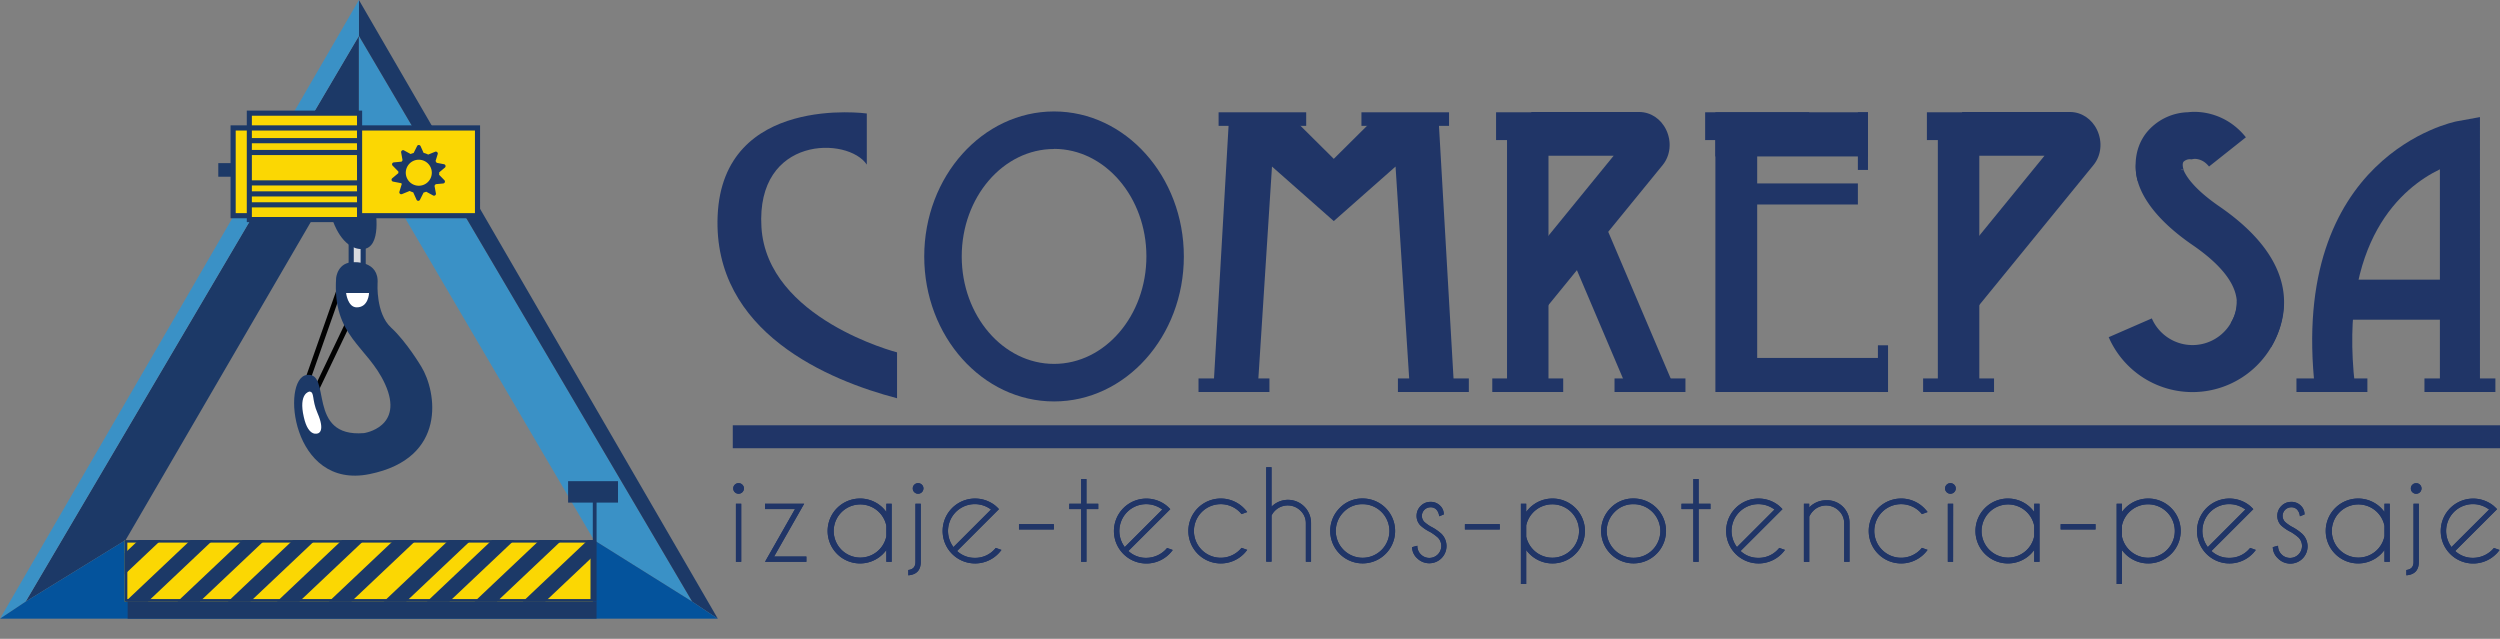 <svg xmlns="http://www.w3.org/2000/svg" xmlns:xlink="http://www.w3.org/1999/xlink" id="Capa_1" data-name="Capa 1" viewBox="0 0 1771.87 452.76"><rect x="0" y="0" width="1771.87" height="452.76" fill="#808080" stroke="none"/><defs><style>.cls-1{fill:none;}.cls-2{fill:#203567;}.cls-3{fill:#d8dade;}.cls-4{fill:#1c3967;}.cls-5{fill:#3a91c6;}.cls-6{fill:#04539c;}.cls-7{fill:#fbd703;}.cls-8{fill:#010101;}.cls-9{fill:#fff;}.cls-10{clip-path:url(#clip-path);}</style><clipPath id="clip-path" transform="translate(-27.49 -58.48)"><rect id="SVGID" class="cls-1" x="115.92" y="441.26" width="331.9" height="43.61"></rect></clipPath></defs><path class="cls-2" d="M553.62,402a3.54,3.54,0,0,1,1.11,2.64,3.61,3.61,0,0,1-1.11,2.68,3.79,3.79,0,0,1-5.32,0,3.58,3.58,0,0,1-1.11-2.68A3.51,3.51,0,0,1,548.3,402a3.79,3.79,0,0,1,5.32,0m-.78,54.65h-3.77V415.51h3.77Z" transform="translate(-27.49 -58.48)"></path><path class="cls-2" d="M553.62,402a3.54,3.54,0,0,1,1.11,2.64,3.61,3.61,0,0,1-1.11,2.68,3.79,3.79,0,0,1-5.32,0,3.58,3.58,0,0,1-1.11-2.68A3.51,3.51,0,0,1,548.3,402a3.79,3.79,0,0,1,5.32,0Zm-.78,54.65h-3.77V415.51h3.77Z" transform="translate(-27.49 -58.48)"></path><polygon class="cls-2" points="563.45 360.81 542.2 360.81 542.2 357.03 569.94 357.03 548.65 394.42 571.53 394.42 571.53 398.19 542.2 398.19 563.45 360.81"></polygon><polygon class="cls-2" points="563.45 360.81 542.2 360.81 542.2 357.03 569.94 357.03 548.65 394.42 571.53 394.42 571.53 398.19 542.2 398.19 563.45 360.81"></polygon><path class="cls-2" d="M659.46,456.67h-3.77v-8.38a28.65,28.65,0,0,1-2.39,2.81,23,23,0,1,1,0-32.57,28.65,28.65,0,0,1,2.39,2.81v-5.83h3.77Zm-3.77-18.11v-7.45a18.84,18.84,0,1,0,0,7.45" transform="translate(-27.49 -58.48)"></path><path class="cls-2" d="M659.46,456.67h-3.77v-8.38a28.65,28.65,0,0,1-2.39,2.81,23,23,0,1,1,0-32.57,28.65,28.65,0,0,1,2.39,2.81v-5.83h3.77Zm-3.77-18.11v-7.45a18.84,18.84,0,1,0,0,7.45Z" transform="translate(-27.49 -58.48)"></path><path class="cls-2" d="M671.24,462.46q5.07-.58,5.07-5.7V415.51h3.77v41.16q0,8.85-8.84,9.56ZM680.86,402a3.58,3.58,0,0,1,1.11,2.64,3.78,3.78,0,0,1-6.44,2.68,3.61,3.61,0,0,1-1.11-2.68,3.54,3.54,0,0,1,1.11-2.64,3.8,3.8,0,0,1,5.33,0" transform="translate(-27.49 -58.48)"></path><path class="cls-2" d="M671.24,462.46q5.07-.58,5.07-5.7V415.51h3.77v41.16q0,8.85-8.84,9.56ZM680.86,402a3.58,3.58,0,0,1,1.11,2.64,3.78,3.78,0,0,1-6.44,2.68,3.61,3.61,0,0,1-1.11-2.68,3.54,3.54,0,0,1,1.11-2.64,3.8,3.8,0,0,1,5.33,0Z" transform="translate(-27.49 -58.48)"></path><path class="cls-2" d="M705.81,449a18.15,18.15,0,0,0,12.66,4.86,18.34,18.34,0,0,0,13.45-5.57c.48-.48.92-1,1.34-1.47l4,1.42a23.83,23.83,0,0,1-2.48,2.9,23,23,0,1,1-2-34.41c.67.56,1.34,1.17,2,1.84.25.25.49.5.71.76l-2.84,2.85Zm24.06-29.38a19,19,0,0,0-26.62,26.61Z" transform="translate(-27.49 -58.48)"></path><path class="cls-2" d="M705.81,449a18.15,18.15,0,0,0,12.66,4.86,18.34,18.34,0,0,0,13.45-5.57c.48-.48.92-1,1.34-1.47l4,1.42a23.83,23.83,0,0,1-2.48,2.9,23,23,0,1,1-2-34.41c.67.56,1.34,1.17,2,1.84.25.25.49.5.71.76l-2.84,2.85Zm24.06-29.38a19,19,0,0,0-26.62,26.61Z" transform="translate(-27.49 -58.48)"></path><rect class="cls-2" x="722.2" y="371.49" width="24.73" height="3.77"></rect><rect class="cls-2" x="722.2" y="371.49" width="24.73" height="3.77"></rect><polygon class="cls-2" points="766.25 357.03 766.25 339.51 770.02 339.51 770.02 357.03 778.4 357.03 778.4 360.81 770.02 360.81 770.02 398.19 766.25 398.19 766.25 360.81 757.86 360.81 757.86 357.03 766.25 357.03"></polygon><polygon class="cls-2" points="766.25 357.03 766.25 339.51 770.02 339.51 770.02 357.03 778.4 357.03 778.4 360.81 770.02 360.81 770.02 398.19 766.25 398.19 766.25 360.81 757.86 360.81 757.86 357.03 766.25 357.03"></polygon><path class="cls-2" d="M827.22,449a18.15,18.15,0,0,0,12.66,4.86,19.27,19.27,0,0,0,14.79-7l4,1.42a23.83,23.83,0,0,1-2.48,2.9,23,23,0,1,1-2-34.41c.67.56,1.34,1.17,2,1.84a10,10,0,0,1,.71.76l-2.84,2.85Zm24.06-29.38a19,19,0,0,0-26.61,26.61Z" transform="translate(-27.49 -58.48)"></path><path class="cls-2" d="M827.22,449a18.15,18.15,0,0,0,12.66,4.86,19.27,19.27,0,0,0,14.79-7l4,1.42a23.83,23.83,0,0,1-2.48,2.9,23,23,0,1,1-2-34.41c.67.56,1.34,1.17,2,1.84a10,10,0,0,1,.71.76l-2.84,2.85Zm24.06-29.38a19,19,0,0,0-26.61,26.61Z" transform="translate(-27.49 -58.48)"></path><path class="cls-2" d="M907.44,446.78l4,1.42a23,23,0,0,1-2.47,2.9,23,23,0,1,1,0-32.57,25.81,25.81,0,0,1,2.47,2.85l-4,1.47c-.42-.5-.86-1-1.34-1.51a19,19,0,1,0,0,26.91c.48-.48.92-1,1.34-1.47" transform="translate(-27.49 -58.48)"></path><path class="cls-2" d="M907.44,446.78l4,1.42a23,23,0,0,1-2.47,2.9,23,23,0,1,1,0-32.57,25.81,25.81,0,0,1,2.47,2.85l-4,1.47c-.42-.5-.86-1-1.34-1.51a19,19,0,1,0,0,26.91C906.58,447.77,907,447.28,907.44,446.78Z" transform="translate(-27.49 -58.48)"></path><path class="cls-2" d="M924.91,389.61h3.78v28a16.35,16.35,0,0,1,28,11.48v27.54H953v-27.2a12.06,12.06,0,0,0-3.79-9,12.8,12.8,0,0,0-18-.06,12.12,12.12,0,0,0-2.51,3.48v32.73h-3.78Z" transform="translate(-27.49 -58.48)"></path><path class="cls-2" d="M924.91,389.61h3.78v28a16.35,16.35,0,0,1,28,11.48v27.54H953v-27.2a12.06,12.06,0,0,0-3.79-9,12.8,12.8,0,0,0-18-.06,12.12,12.12,0,0,0-2.51,3.48v32.73h-3.78Z" transform="translate(-27.49 -58.48)"></path><path class="cls-2" d="M993.23,411.78A23,23,0,1,1,977,418.53a22.13,22.13,0,0,1,16.26-6.75m-13.45,9.6a19,19,0,1,0,13.45-5.57,18.33,18.33,0,0,0-13.45,5.57" transform="translate(-27.49 -58.48)"></path><path class="cls-2" d="M993.23,411.78A23,23,0,1,1,977,418.53,22.13,22.13,0,0,1,993.23,411.78Zm-13.45,9.6a19,19,0,1,0,13.45-5.57A18.33,18.33,0,0,0,979.78,421.38Z" transform="translate(-27.49 -58.48)"></path><path class="cls-2" d="M1041.05,435.51a30.61,30.61,0,0,1-6.67-4.45,9.49,9.49,0,0,1-2.89-6.95,9.63,9.63,0,0,1,2.89-7,9.47,9.47,0,0,1,7-2.92,9.2,9.2,0,0,1,6.79,2.69,8.3,8.3,0,0,1,2.6,6v.21l-3.27,1.3a8.13,8.13,0,0,0-2-4.78,5.56,5.56,0,0,0-4.13-1.59,6.1,6.1,0,0,0-4.32,10.43,29.47,29.47,0,0,0,4.45,3.19,34.58,34.58,0,0,1,7.62,5.2,12.21,12.21,0,1,1-17.26,17.28,10.92,10.92,0,0,1-3.57-7.85l3.74-1a8.33,8.33,0,0,0,2.49,6.16,8.47,8.47,0,0,0,12-12,37,37,0,0,0-5.41-3.93" transform="translate(-27.49 -58.48)"></path><path class="cls-2" d="M1041.05,435.51a30.61,30.61,0,0,1-6.67-4.45,9.49,9.49,0,0,1-2.89-6.95,9.63,9.63,0,0,1,2.89-7,9.47,9.47,0,0,1,7-2.92,9.2,9.2,0,0,1,6.79,2.69,8.3,8.3,0,0,1,2.6,6v.21l-3.27,1.3a8.13,8.13,0,0,0-2-4.78,5.56,5.56,0,0,0-4.13-1.59,6.1,6.1,0,0,0-4.32,10.43,29.47,29.47,0,0,0,4.45,3.19,34.58,34.58,0,0,1,7.62,5.2,12.21,12.21,0,1,1-17.26,17.28,10.92,10.92,0,0,1-3.57-7.85l3.74-1a8.33,8.33,0,0,0,2.49,6.16,8.47,8.47,0,0,0,12-12A37,37,0,0,0,1041.05,435.51Z" transform="translate(-27.49 -58.48)"></path><rect class="cls-2" x="1038.24" y="371.49" width="24.73" height="3.77"></rect><rect class="cls-2" x="1038.24" y="371.49" width="24.73" height="3.77"></rect><path class="cls-2" d="M1105.42,415.51h3.77v5.79a25.3,25.3,0,0,1,2.39-2.77,23,23,0,1,1,0,32.57,25.3,25.3,0,0,1-2.39-2.77v24.06h-3.77Zm3.77,15.39v7.87a18.93,18.93,0,1,0,0-7.87" transform="translate(-27.49 -58.48)"></path><path class="cls-2" d="M1105.42,415.51h3.77v5.79a25.3,25.3,0,0,1,2.39-2.77,23,23,0,1,1,0,32.57,25.3,25.3,0,0,1-2.39-2.77v24.06h-3.77Zm3.77,15.39v7.87a18.93,18.93,0,1,0,0-7.87Z" transform="translate(-27.49 -58.48)"></path><path class="cls-2" d="M1185.26,411.78a23,23,0,1,1-16.26,6.75,22.13,22.13,0,0,1,16.26-6.75m-13.45,9.6a19,19,0,1,0,13.45-5.57,18.33,18.33,0,0,0-13.45,5.57" transform="translate(-27.49 -58.48)"></path><path class="cls-2" d="M1185.26,411.78a23,23,0,1,1-16.26,6.75A22.13,22.13,0,0,1,1185.26,411.78Zm-13.45,9.6a19,19,0,1,0,13.45-5.57A18.33,18.33,0,0,0,1171.81,421.38Z" transform="translate(-27.49 -58.48)"></path><polygon class="cls-2" points="1200.14 357.03 1200.14 339.51 1203.91 339.51 1203.91 357.03 1212.29 357.03 1212.29 360.81 1203.91 360.81 1203.91 398.19 1200.14 398.19 1200.14 360.81 1191.75 360.81 1191.75 357.03 1200.14 357.03"></polygon><polygon class="cls-2" points="1200.14 357.03 1200.14 339.51 1203.91 339.51 1203.91 357.03 1212.29 357.03 1212.29 360.81 1203.91 360.81 1203.91 398.19 1200.14 398.19 1200.14 360.81 1191.75 360.81 1191.75 357.03 1200.14 357.03"></polygon><path class="cls-2" d="M1261.11,449a18.15,18.15,0,0,0,12.66,4.86,18.38,18.38,0,0,0,13.46-5.57c.47-.48.92-1,1.34-1.47l4,1.42a23.83,23.83,0,0,1-2.48,2.9,23,23,0,1,1-2-34.41c.67.56,1.34,1.17,2,1.84.26.25.49.5.72.76l-2.85,2.85Zm24.06-29.38a19,19,0,0,0-26.61,26.61Z" transform="translate(-27.49 -58.48)"></path><path class="cls-2" d="M1261.11,449a18.15,18.15,0,0,0,12.66,4.86,18.38,18.38,0,0,0,13.46-5.57c.47-.48.92-1,1.34-1.47l4,1.42a23.83,23.83,0,0,1-2.48,2.9,23,23,0,1,1-2-34.41c.67.56,1.34,1.17,2,1.84.26.25.49.5.72.76l-2.85,2.85Zm24.06-29.38a19,19,0,0,0-26.61,26.61Z" transform="translate(-27.49 -58.48)"></path><path class="cls-2" d="M1309.81,424.69v32H1306V415.51h3.77v2.64a16.56,16.56,0,0,1,12-5.11,15.85,15.85,0,0,1,16.56,16.1v27.53h-3.78v-27.2a12.07,12.07,0,0,0-3.79-9,12.8,12.8,0,0,0-18-.06,14.32,14.32,0,0,0-3,4.23" transform="translate(-27.49 -58.48)"></path><path class="cls-2" d="M1309.81,424.69v32H1306V415.51h3.77v2.64a16.56,16.56,0,0,1,12-5.11,15.85,15.85,0,0,1,16.56,16.1v27.53h-3.78v-27.2a12.07,12.07,0,0,0-3.79-9,12.8,12.8,0,0,0-18-.06A14.32,14.32,0,0,0,1309.81,424.69Z" transform="translate(-27.49 -58.48)"></path><path class="cls-2" d="M1389.65,446.78l4,1.42a23,23,0,0,1-2.47,2.9,23,23,0,1,1,0-32.57,25.81,25.81,0,0,1,2.47,2.85l-4,1.47c-.42-.5-.86-1-1.34-1.51a19,19,0,1,0,0,26.91c.48-.48.92-1,1.34-1.47" transform="translate(-27.49 -58.48)"></path><path class="cls-2" d="M1389.65,446.78l4,1.42a23,23,0,0,1-2.47,2.9,23,23,0,1,1,0-32.57,25.81,25.81,0,0,1,2.47,2.85l-4,1.47c-.42-.5-.86-1-1.34-1.51a19,19,0,1,0,0,26.91C1388.79,447.77,1389.23,447.28,1389.65,446.78Z" transform="translate(-27.49 -58.48)"></path><path class="cls-2" d="M1412.51,402a3.54,3.54,0,0,1,1.11,2.64,3.61,3.61,0,0,1-1.11,2.68,3.79,3.79,0,0,1-5.32,0,3.61,3.61,0,0,1-1.11-2.68,3.54,3.54,0,0,1,1.11-2.64,3.79,3.79,0,0,1,5.32,0m-.77,54.65H1408V415.51h3.78Z" transform="translate(-27.49 -58.48)"></path><path class="cls-2" d="M1412.51,402a3.54,3.54,0,0,1,1.11,2.64,3.61,3.61,0,0,1-1.11,2.68,3.79,3.79,0,0,1-5.32,0,3.61,3.61,0,0,1-1.11-2.68,3.54,3.54,0,0,1,1.11-2.64,3.79,3.79,0,0,1,5.32,0Zm-.77,54.65H1408V415.51h3.78Z" transform="translate(-27.49 -58.48)"></path><path class="cls-2" d="M1473,456.67h-3.77v-8.38a30.1,30.1,0,0,1-2.39,2.81,23,23,0,1,1,0-32.57,30.1,30.1,0,0,1,2.39,2.81v-5.83H1473Zm-3.77-18.11v-7.45a18.84,18.84,0,1,0,0,7.45" transform="translate(-27.49 -58.48)"></path><path class="cls-2" d="M1473,456.67h-3.77v-8.38a30.1,30.1,0,0,1-2.39,2.81,23,23,0,1,1,0-32.57,30.1,30.1,0,0,1,2.39,2.81v-5.83H1473Zm-3.77-18.11v-7.45a18.84,18.84,0,1,0,0,7.45Z" transform="translate(-27.49 -58.48)"></path><rect class="cls-2" x="1460.48" y="371.49" width="24.73" height="3.77"></rect><rect class="cls-2" x="1460.48" y="371.49" width="24.73" height="3.77"></rect><path class="cls-2" d="M1527.66,415.51h3.77v5.79a25.3,25.3,0,0,1,2.39-2.77,23,23,0,1,1,0,32.57,25.3,25.3,0,0,1-2.39-2.77v24.06h-3.77Zm3.77,15.39v7.87a18.93,18.93,0,1,0,0-7.87" transform="translate(-27.49 -58.48)"></path><path class="cls-2" d="M1527.66,415.51h3.77v5.79a25.3,25.3,0,0,1,2.39-2.77,23,23,0,1,1,0,32.57,25.3,25.3,0,0,1-2.39-2.77v24.06h-3.77Zm3.77,15.39v7.87a18.93,18.93,0,1,0,0-7.87Z" transform="translate(-27.49 -58.48)"></path><path class="cls-2" d="M1594.84,449a18.15,18.15,0,0,0,12.66,4.86,18.34,18.34,0,0,0,13.45-5.57c.48-.48.92-1,1.34-1.47l4,1.42a23.83,23.83,0,0,1-2.48,2.9,23,23,0,1,1-2-34.41c.67.56,1.34,1.17,2,1.84.25.25.49.5.71.76l-2.84,2.85Zm24.06-29.38a19,19,0,0,0-26.62,26.61Z" transform="translate(-27.49 -58.48)"></path><path class="cls-2" d="M1594.84,449a18.15,18.15,0,0,0,12.66,4.86,18.34,18.34,0,0,0,13.45-5.57c.48-.48.92-1,1.34-1.47l4,1.42a23.83,23.83,0,0,1-2.48,2.9,23,23,0,1,1-2-34.41c.67.56,1.34,1.17,2,1.84.25.25.49.5.71.76l-2.84,2.85Zm24.06-29.38a19,19,0,0,0-26.62,26.61Z" transform="translate(-27.49 -58.48)"></path><path class="cls-2" d="M1651.08,435.51a30.74,30.74,0,0,1-6.66-4.45,9.45,9.45,0,0,1-2.89-6.95,9.59,9.59,0,0,1,2.89-7,9.47,9.47,0,0,1,7-2.92,9.2,9.2,0,0,1,6.79,2.69,8.3,8.3,0,0,1,2.6,6v.21l-3.27,1.3a8.19,8.19,0,0,0-2-4.78,5.56,5.56,0,0,0-4.13-1.59,6.1,6.1,0,0,0-4.32,10.43,29.76,29.76,0,0,0,4.44,3.19,34.69,34.69,0,0,1,7.63,5.2,12.22,12.22,0,1,1-17.27,17.28,11,11,0,0,1-3.56-7.85l3.73-1a8.33,8.33,0,0,0,2.49,6.16,8.47,8.47,0,0,0,12-12,36.43,36.43,0,0,0-5.41-3.93" transform="translate(-27.49 -58.48)"></path><path class="cls-2" d="M1651.08,435.51a30.74,30.74,0,0,1-6.66-4.45,9.45,9.45,0,0,1-2.89-6.95,9.59,9.59,0,0,1,2.89-7,9.47,9.47,0,0,1,7-2.92,9.2,9.2,0,0,1,6.79,2.69,8.3,8.3,0,0,1,2.6,6v.21l-3.27,1.3a8.19,8.19,0,0,0-2-4.78,5.56,5.56,0,0,0-4.13-1.59,6.1,6.1,0,0,0-4.32,10.43,29.76,29.76,0,0,0,4.44,3.19,34.69,34.69,0,0,1,7.63,5.2,12.22,12.22,0,1,1-17.27,17.28,11,11,0,0,1-3.56-7.85l3.73-1a8.33,8.33,0,0,0,2.49,6.16,8.47,8.47,0,0,0,12-12A36.43,36.43,0,0,0,1651.08,435.51Z" transform="translate(-27.49 -58.48)"></path><path class="cls-2" d="M1721.24,456.67h-3.77v-8.38a28.65,28.65,0,0,1-2.39,2.81,23,23,0,1,1,0-32.57,28.65,28.65,0,0,1,2.39,2.81v-5.83h3.77Zm-3.77-18.11v-7.45a18.84,18.84,0,1,0,0,7.45" transform="translate(-27.49 -58.48)"></path><path class="cls-2" d="M1721.24,456.67h-3.77v-8.38a28.65,28.65,0,0,1-2.39,2.81,23,23,0,1,1,0-32.57,28.65,28.65,0,0,1,2.39,2.81v-5.83h3.77Zm-3.77-18.11v-7.45a18.84,18.84,0,1,0,0,7.45Z" transform="translate(-27.49 -58.48)"></path><path class="cls-2" d="M1733,462.46q5.07-.58,5.07-5.7V415.51h3.77v41.16q0,8.85-8.84,9.56Zm9.62-60.44a3.58,3.58,0,0,1,1.11,2.64,3.78,3.78,0,0,1-6.44,2.68,3.61,3.61,0,0,1-1.11-2.68,3.54,3.54,0,0,1,1.11-2.64,3.8,3.8,0,0,1,5.33,0" transform="translate(-27.49 -58.48)"></path><path class="cls-2" d="M1733,462.46q5.07-.58,5.07-5.7V415.51h3.77v41.16q0,8.85-8.84,9.56Zm9.62-60.44a3.58,3.58,0,0,1,1.11,2.64,3.78,3.78,0,0,1-6.44,2.68,3.61,3.61,0,0,1-1.11-2.68,3.54,3.54,0,0,1,1.11-2.64,3.8,3.8,0,0,1,5.33,0Z" transform="translate(-27.49 -58.48)"></path><path class="cls-2" d="M1767.59,449a18.15,18.15,0,0,0,12.66,4.86,19.27,19.27,0,0,0,14.79-7l4,1.42a23.83,23.83,0,0,1-2.48,2.9,23,23,0,1,1-2-34.41c.67.56,1.34,1.17,2,1.84a10,10,0,0,1,.71.76l-2.84,2.85Zm24.06-29.38A19,19,0,0,0,1765,446.19Z" transform="translate(-27.49 -58.48)"></path><path class="cls-2" d="M1767.59,449a18.15,18.15,0,0,0,12.66,4.86,19.27,19.27,0,0,0,14.79-7l4,1.42a23.83,23.83,0,0,1-2.48,2.9,23,23,0,1,1-2-34.41c.67.56,1.34,1.17,2,1.84a10,10,0,0,1,.71.76l-2.84,2.85Zm24.06-29.38A19,19,0,0,0,1765,446.19Z" transform="translate(-27.49 -58.48)"></path><rect class="cls-2" x="849.44" y="268.22" width="50.27" height="9.61"></rect><rect class="cls-2" x="863.68" y="79.59" width="62.09" height="9.61"></rect><rect class="cls-2" x="964.92" y="79.59" width="62.09" height="9.61"></rect><rect class="cls-2" x="990.77" y="268.22" width="50.27" height="9.61"></rect><rect class="cls-2" x="1060.33" y="79.58" width="73.75" height="19.7"></rect><rect class="cls-2" x="1057.65" y="268.22" width="50.27" height="9.61"></rect><rect class="cls-2" x="1144.29" y="268.22" width="50.27" height="9.61"></rect><rect class="cls-2" x="1365.68" y="79.58" width="73.75" height="19.7"></rect><rect class="cls-2" x="1363" y="268.22" width="50.27" height="9.61"></rect><rect class="cls-2" x="1627.61" y="268.22" width="50.27" height="9.61"></rect><rect class="cls-2" x="1718.33" y="268.22" width="50.27" height="9.61"></rect><rect class="cls-2" x="1208.52" y="79.58" width="73.75" height="19.7"></rect><rect class="cls-2" x="1215.78" y="79.58" width="108.16" height="31.3"></rect><rect class="cls-2" x="1226.4" y="253.69" width="108.16" height="24.13"></rect><rect class="cls-2" x="1316.76" y="79.58" width="7.17" height="40.86"></rect><rect class="cls-2" x="1330.97" y="244.73" width="7.17" height="33.1"></rect><path class="cls-2" d="M1542.58,186.7c-3.23-12.7-1.08-24.77,6.07-34a39.23,39.23,0,0,1,29.61-14.67c9.84-1.23,27.85,1.25,41,17.76l-26.12,20.72c-4.58-5.78-9.87-5.47-10.89-5.38l-1.52.29-1-.09a6.4,6.4,0,0,0-4.68,1.82c-1,1.26-.39,4.12-.09,5.29Z" transform="translate(-27.49 -58.48)"></path><path class="cls-2" d="M1581.43,336.37a64.77,64.77,0,0,1-59.4-38.91l30.56-13.31a31.44,31.44,0,0,0,60.27-12.53h33.33a64.82,64.82,0,0,1-64.76,64.75" transform="translate(-27.49 -58.48)"></path><path class="cls-2" d="M641.83,175.14V138.91s-102-14-105.72,72.45c-3.54,82.74,79.11,116.82,127.16,129.38V308.21s-92.16-23.7-96.11-88.71,61.36-64.32,74.67-44.36" transform="translate(-27.49 -58.48)"></path><path class="cls-2" d="M774.54,343c-50.75,0-92-46.1-92-102.76s41.3-102.77,92-102.77,92,46.1,92,102.77S825.29,343,774.54,343m0-178.92c-36.08,0-65.43,34.17-65.43,76.16s29.35,76.15,65.43,76.15S840,282.18,840,240.2,810.62,164,774.54,164" transform="translate(-27.49 -58.48)"></path><polygon class="cls-2" points="945.31 112.58 973.69 84.39 1019.59 84.39 1030.46 273.02 999.06 273.02 989.09 118.04 945.31 156.69 901.52 118.04 891.56 273.02 860.15 273.02 871.02 84.39 916.92 84.39 945.31 112.58"></polygon><rect class="cls-2" x="1068.1" y="89.2" width="29.39" height="188.63"></rect><path class="cls-2" d="M1122.32,277.91l-24.07-19.61,72.92-89.45h-58.39v-31h76.42c8.13,0,15.49,4.86,19.21,12.69,4,8.36,3,18.1-2.43,24.82Z" transform="translate(-27.49 -58.48)"></path><polygon class="cls-2" points="1152.96 274.55 1107.56 167.79 1136.14 155.64 1186.84 274.7 1152.96 274.55"></polygon><rect class="cls-2" x="1373.44" y="89.2" width="29.39" height="188.63"></rect><path class="cls-2" d="M1427.66,277.91l-24.07-19.61,72.93-89.45h-58.4v-31h76.43c8.12,0,15.48,4.86,19.21,12.69,4,8.36,3,18.1-2.44,24.82Z" transform="translate(-27.49 -58.48)"></path><rect class="cls-2" x="1215.78" y="89.2" width="29.62" height="188.63"></rect><rect class="cls-2" x="1237.35" y="130" width="79.42" height="14.94"></rect><path class="cls-2" d="M1637.14,304.54l-28.69-17c3.83-6.48,15.49-26.19-26.89-55.33-41.41-28.47-41.15-52-40.08-58.51l32.89,5.37a8.64,8.64,0,0,0,.15-2c0,.12,1.43,10.87,25.92,27.7,59.2,40.71,48.4,80,36.7,99.77" transform="translate(-27.49 -58.48)"></path><path class="cls-2" d="M1785.15,336.31h-28.39V178.47c-26.08,12.62-72,49.83-60.23,153.1l-28.22,3.22c-19-166.52,98.9-190,100.09-190.27l16.75-3.05Z" transform="translate(-27.49 -58.48)"></path><rect class="cls-2" x="1654.93" y="198.2" width="88.54" height="28.38"></rect><rect class="cls-2" x="519.36" y="301.42" width="1252.52" height="16.26"></rect><rect class="cls-3" x="248.91" y="124.81" width="8.48" height="71.73"></rect><path class="cls-4" d="M286.7,258.31H274.58V180H286.7Zm-8.48-6.57h4.84V186.57h-4.84Z" transform="translate(-27.49 -58.48)"></path><polygon class="cls-4" points="254.38 98.72 254.38 25.44 18.17 426.39 89.03 382.78 254.38 98.72"></polygon><polygon class="cls-5" points="254.38 98.72 254.38 25.44 490.59 426.39 420.94 382.78 254.38 98.72"></polygon><polygon class="cls-4" points="254.38 25.44 254.38 0 508.76 438.5 490.59 426.39 254.38 25.44"></polygon><polygon class="cls-5" points="254.38 25.44 254.38 0 0 438.5 18.17 426.39 254.38 25.44"></polygon><polygon class="cls-6" points="420.94 382.78 89.03 382.78 18.17 426.39 0 438.5 508.76 438.5 490.59 426.39 420.94 382.78"></polygon><path class="cls-4" d="M263.4,214.89s6.36,20.44,20.89,20.14,9.09-29.41,9.09-29.41Z" transform="translate(-27.49 -58.48)"></path><rect class="cls-7" x="254.85" y="90.66" width="83.58" height="62.23"></rect><rect class="cls-7" x="176.72" y="80.22" width="78.13" height="75.4"></rect><rect class="cls-7" x="165.23" y="90.66" width="11.49" height="62.23"></rect><path class="cls-4" d="M284.16,147.33V136.88H202.4v10.45H190.9v26.76h-8.7v9.64h8.7v29.46h11.5v2.73h81.76v-2.73h83.58V147.33ZM202.4,209.56h-7.86V151h7.86Zm78.13,2.73H206v-6.8h74.5Zm0-10.44H206v-4.14h74.5Zm0-7.77H206v-4.15h74.5Zm0-7.78H206V168.37h74.5Zm0-21.56H206V160h74.5Zm0-8.42H206V151h74.5Zm0-9H206v-6.82h74.5Zm83.58,62.23H284.16V151h79.95Z" transform="translate(-27.49 -58.48)"></path><rect class="cls-8" x="234.72" y="308.32" width="57.3" height="3.64" transform="translate(-157.54 355.42) rotate(-64.44)"></rect><rect class="cls-8" x="220.85" y="294.72" width="71.26" height="3.63" transform="translate(-135.89 381.54) rotate(-70.61)"></rect><path class="cls-4" d="M326,318.19c11,17.8,18.77,65.11-36.64,76.32S226.65,327,244.82,324.25s-.49,44.52,40.64,41.19c0,0,29-4.12,14.86-34.91-12.36-27-37.33-33.37-34.6-75,0,0,.9-11.51,12.71-11.21,0,0,17.87-1.21,16.66,15.14,0,0-1.31,21.22,9.59,31.21S326,318.19,326,318.19" transform="translate(-27.49 -58.48)"></path><path class="cls-9" d="M246.84,336s-8,1-4,18.19C246.16,369,253,365.55,253,365.55s5.22-1.25-.47-14.29c-4.25-9.75-1.88-14.94-5.71-15.27" transform="translate(-27.49 -58.48)"></path><path class="cls-9" d="M272.79,266.16h16.26s-.27,10.16-8.72,10.16c-6.41,0-7.54-10.16-7.54-10.16" transform="translate(-27.49 -58.48)"></path><g class="cls-10"><path class="cls-4" d="M449.64,486.69H114.1V439.44H449.64Zm-331.9-3.64H446v-40H117.74Z" transform="translate(-27.49 -58.48)"></path><rect class="cls-7" x="88.43" y="382.78" width="331.9" height="43.61"></rect><path class="cls-4" d="M449.64,486.69H114.1V439.44H449.64Zm-331.9-3.64H446v-40H117.74Z" transform="translate(-27.49 -58.48)"></path><rect class="cls-4" x="47.21" y="460.04" width="121.68" height="10.9" transform="translate(-317.74 142.97) rotate(-43.39)"></rect><rect class="cls-4" x="84.02" y="460.04" width="121.68" height="10.9" transform="translate(-307.68 168.26) rotate(-43.39)"></rect><rect class="cls-4" x="120.83" y="460.04" width="121.68" height="10.9" transform="translate(-297.62 193.54) rotate(-43.39)"></rect><rect class="cls-4" x="156.6" y="460.04" width="121.68" height="10.9" transform="translate(-287.84 218.12) rotate(-43.39)"></rect><rect class="cls-4" x="191.35" y="460.04" width="121.68" height="10.9" transform="translate(-278.34 241.99) rotate(-43.39)"></rect><rect class="cls-4" x="228.16" y="460.04" width="121.68" height="10.9" transform="translate(-268.28 267.28) rotate(-43.39)"></rect><rect class="cls-4" x="267.03" y="460.04" width="121.68" height="10.9" transform="translate(-257.66 293.98) rotate(-43.39)"></rect><rect class="cls-4" x="297.66" y="460.04" width="121.68" height="10.9" transform="translate(-249.29 315.02) rotate(-43.39)"></rect><rect class="cls-4" x="331.38" y="460.04" width="121.68" height="10.9" transform="translate(-240.07 338.19) rotate(-43.39)"></rect><rect class="cls-4" x="365.59" y="460.04" width="121.68" height="10.9" transform="translate(-230.72 361.69) rotate(-43.39)"></rect></g><rect class="cls-4" x="420.14" y="352.71" width="2.68" height="73.67"></rect><rect class="cls-4" x="402.64" y="341.02" width="35.37" height="15.2"></rect><rect class="cls-4" x="90.47" y="426.39" width="332.34" height="12.11"></rect><path class="cls-4" d="M338.71,182.37a14.17,14.17,0,0,0,.08-1.47c0-.09,0-.18,0-.28l4-3.35a1.37,1.37,0,0,0-.62-2.4l-5.2-1q-.36-.63-.78-1.23l1.52-4.93a1.39,1.39,0,0,0-.39-1.42,1.36,1.36,0,0,0-1.44-.25l-4.93,2a14.31,14.31,0,0,0-3.24-1.21l-2.13-4.76a1.39,1.39,0,0,0-1.23-.81,1.26,1.26,0,0,0-1.25.76l-2.45,4.89a13.7,13.7,0,0,0-2.13.73l-4.71-2.57a1.36,1.36,0,0,0-1.46.1,1.38,1.38,0,0,0-.55,1.36l1,5.57c-.24.31-.46.62-.68.95l-5.52.52a1.38,1.38,0,0,0-1.16.89,1.36,1.36,0,0,0,.32,1.43l4.08,4.15c0,.28,0,.57,0,.85,0,.1,0,.19,0,.28l-4.35,3.65a1.36,1.36,0,0,0-.45,1.39,1.38,1.38,0,0,0,1.07,1l5.79,1.11c.12.19.23.38.35.56l-1.68,5.49a1.37,1.37,0,0,0,.39,1.41,1.32,1.32,0,0,0,.92.36,1.34,1.34,0,0,0,.52-.1l5.44-2.22a14.57,14.57,0,0,0,2.53,1l2.33,5.2a1.38,1.38,0,0,0,1.22.81h0a1.39,1.39,0,0,0,1.23-.76l2.56-5.12a13.53,13.53,0,0,0,1.87-.59l4.86,2.65a1.26,1.26,0,0,0,.65.17,1.39,1.39,0,0,0,.81-.26,1.36,1.36,0,0,0,.54-1.36l-1-5.43c.3-.36.57-.73.83-1.11l5.34-.5a1.37,1.37,0,0,0,.85-2.32Zm-5.18-1.47a9.22,9.22,0,1,1-9.22-9.22A9.23,9.23,0,0,1,333.53,180.9Z" transform="translate(-27.49 -58.48)"></path></svg>